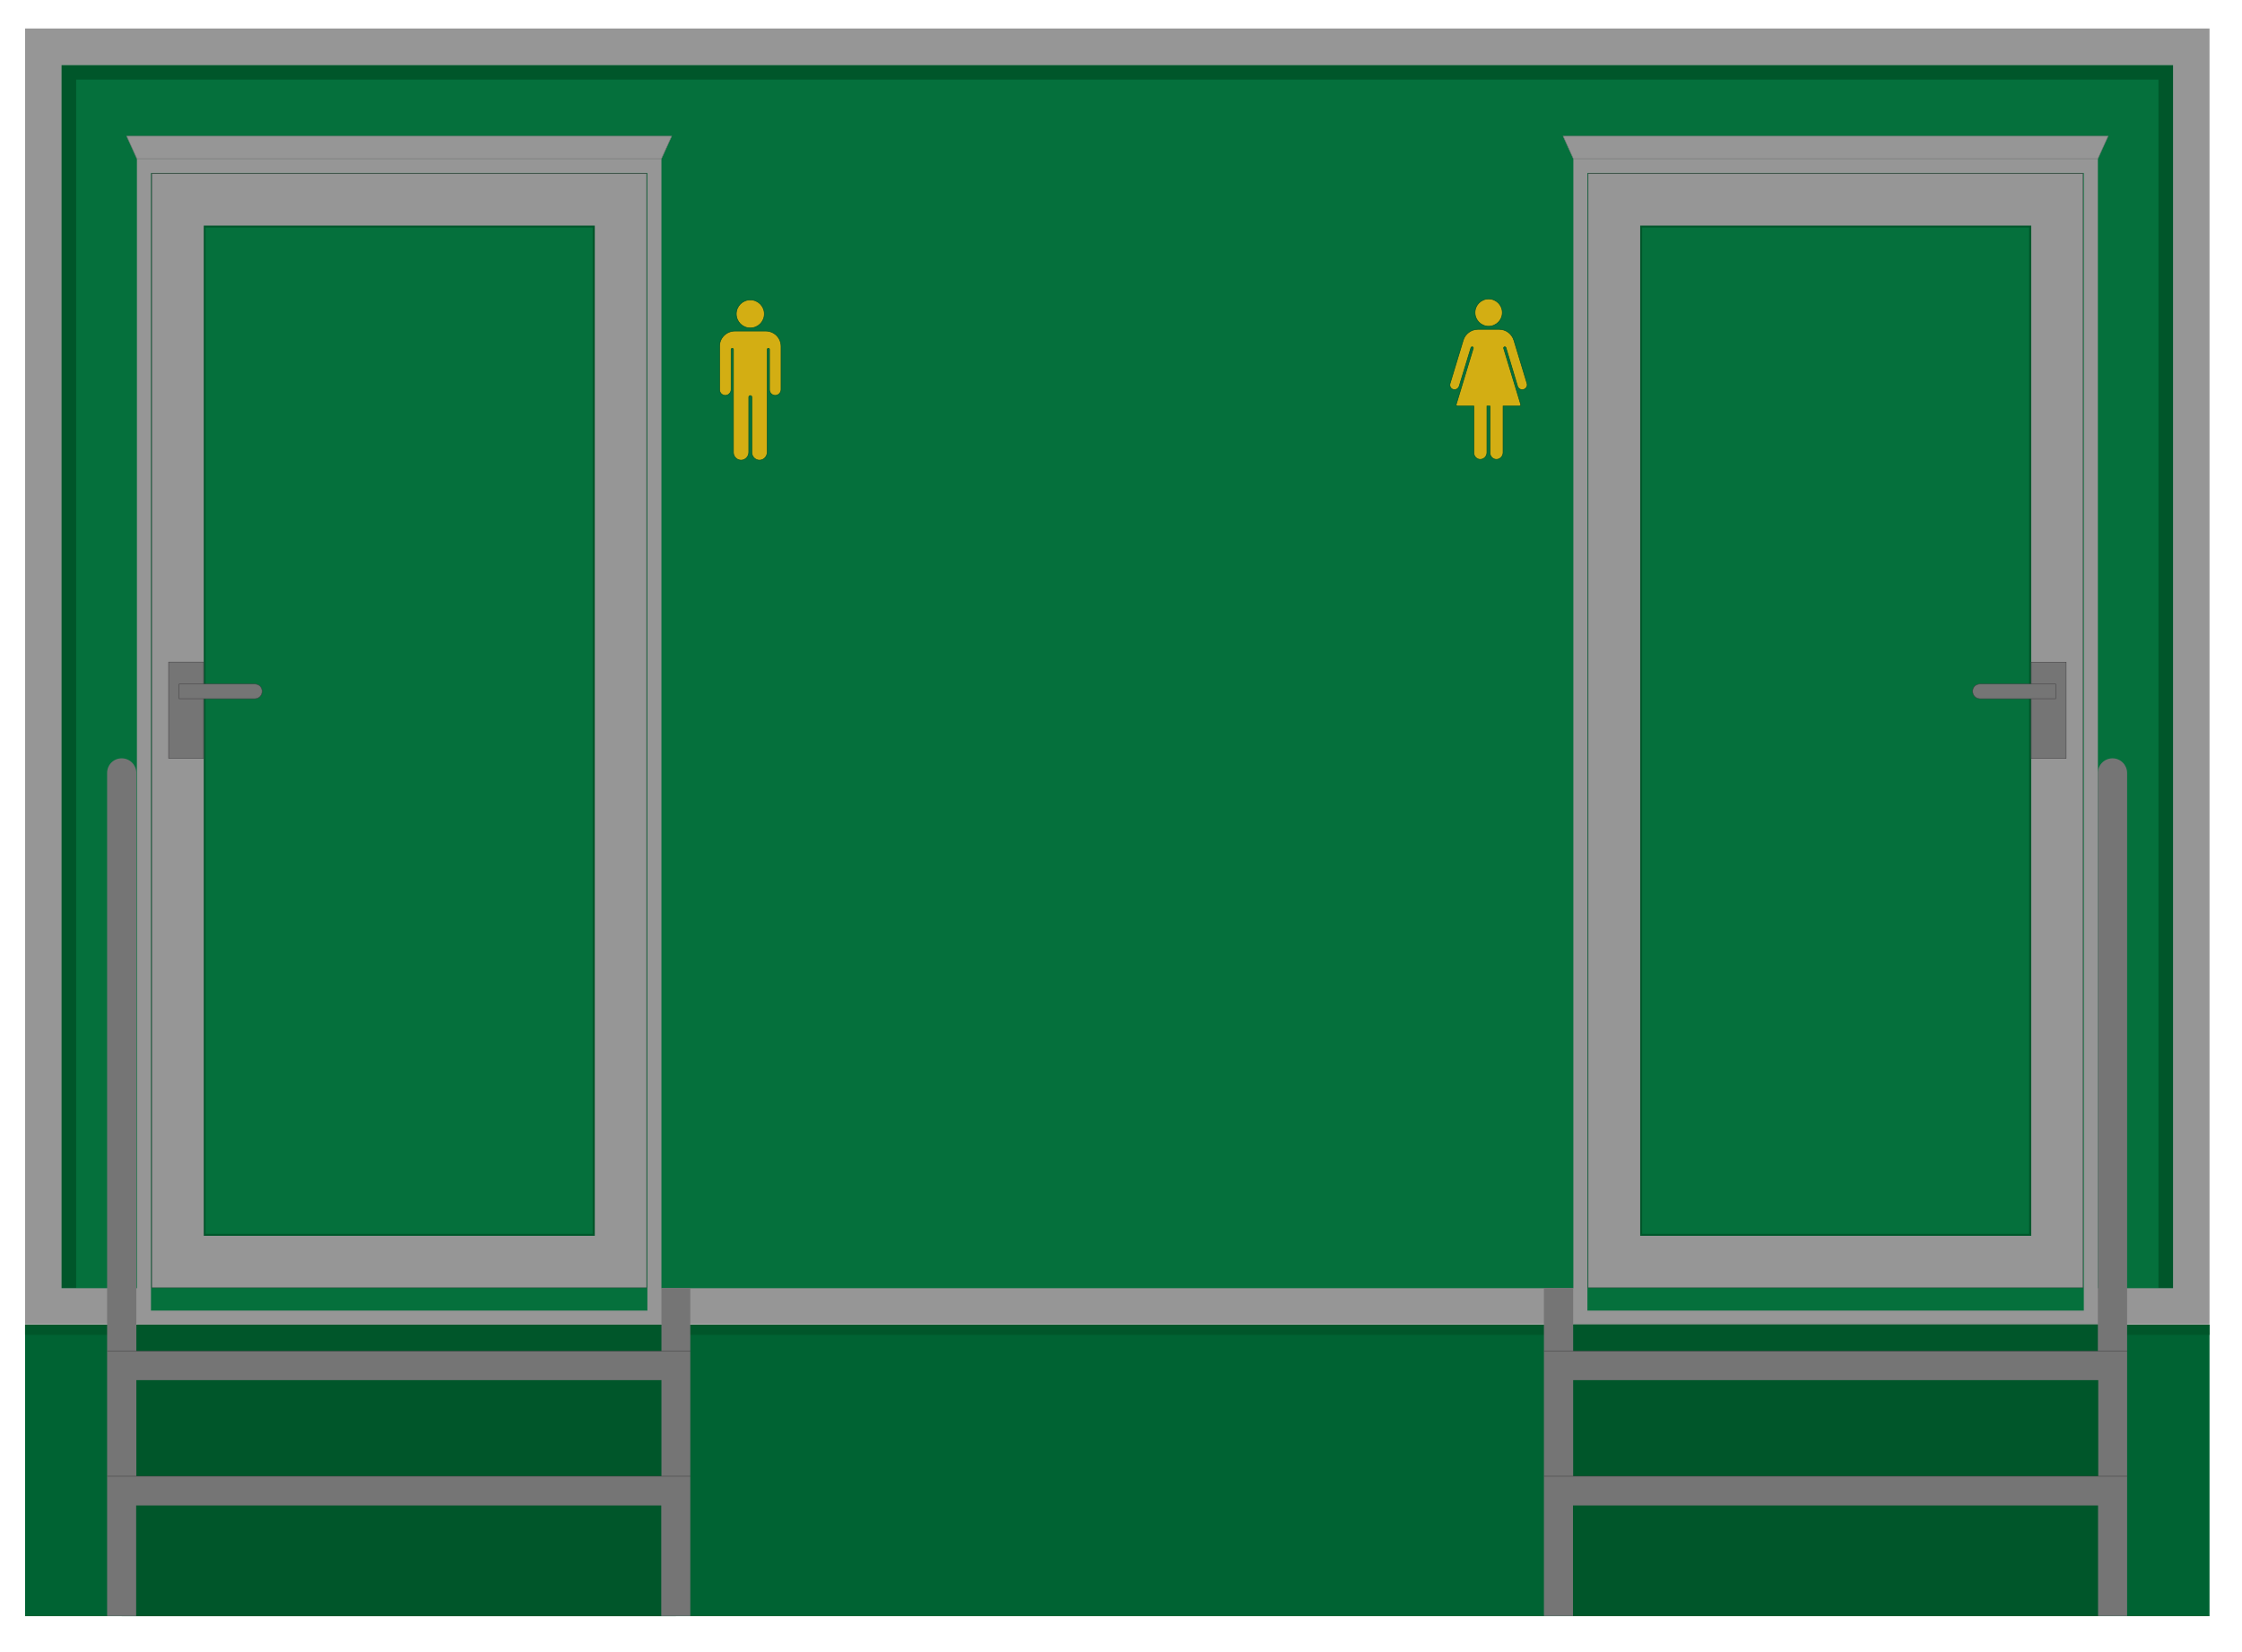 <?xml version="1.0" encoding="utf-8"?>
<!-- Generator: Adobe Illustrator 27.8.0, SVG Export Plug-In . SVG Version: 6.00 Build 0)  -->
<svg version="1.1" id="Layer_1" xmlns="http://www.w3.org/2000/svg" xmlns:xlink="http://www.w3.org/1999/xlink" x="0px" y="0px"
	 viewBox="0 0 1180.6 869.8" style="enable-background:new 0 0 1180.6 869.8;" xml:space="preserve">
<style type="text/css">
	.st0{fill:#05703C;}
	.st1{fill:#00562A;}
	.st2{fill:#969696;}
	.st3{fill:#D3AE13;stroke:#00562A;stroke-width:0.342;stroke-miterlimit:10;}
	.st4{fill:#D3AE13;stroke:#00562A;stroke-width:0.34;stroke-miterlimit:10;}
	.st5{fill:#006333;}
	.st6{fill:#414042;}
	.st7{fill:#757575;stroke:#414042;stroke-width:0.247;stroke-miterlimit:10;}
	.st8{fill:#757575;}
	.st9{fill:#969696;stroke:#757575;stroke-width:0.247;stroke-miterlimit:10;}
</style>
<g>
	<g>
		<rect x="18.6" y="20.4" class="st0" width="1139.5" height="671.6"/>
		<polygon class="st1" points="1144.3,678.2 1144.3,34.3 32.4,34.3 32.4,678.2 40.1,678.2 40.1,41.9 1136.6,41.9 1136.6,678.2 		"/>
		<path class="st2" d="M1144.3,34.3v644H32.4v-644H1144.3 M1163.5,15H13.2v682.4h1150.3V15L1163.5,15z"/>
	</g>
	<g id="Women_icon_00000030480383621957722850000004388918163540366733_">
		<circle id="head_00000041984027490873053490000007716791639971251586_" class="st3" cx="783.9" cy="164.6" r="7.2"/>
		<path id="body_00000041293269251477916660000015742093132835562407_" class="st3" d="M763.6,201.9l6.9-22.7c1-3.4,4.2-5.8,7.8-5.8
			h11.1c3.6,0,6.7,2.3,7.8,5.8l6.9,22.7c0.2,0.7,0.1,1.4-0.2,1.9c-0.3,0.6-0.9,1.1-1.6,1.3l0,0c-0.7,0.2-1.4,0.1-1.9-0.2
			c-0.6-0.3-1.1-0.9-1.3-1.6L793,183c-0.1-0.2-0.3-0.4-0.6-0.4c-0.4,0-0.7,0.4-0.6,0.8l9,29.6c0.1,0.4-0.2,0.8-0.6,0.8h-8.7v24.5
			c0,1.9-1.6,3.6-3.5,3.6c-1.9,0-3.4-1.6-3.4-3.5v-24.6H783v24.5c0,1.9-1.6,3.6-3.5,3.6c-1.9,0-3.4-1.6-3.4-3.5v-24.6h-8.7
			c-0.4,0-0.7-0.4-0.6-0.8l9-29.6c0.1-0.4-0.2-0.8-0.6-0.8c-0.3,0-0.5,0.2-0.6,0.4l-6.2,20.3c-0.4,1.3-1.8,2.2-3.1,1.8
			C764,204.8,763.1,203.3,763.6,201.9z"/>
	</g>
	<g id="Man_icon_00000183929536680964448400000014389419878966553006_">
		<circle id="head_00000030450657037260709020000008411206610397557133_" class="st4" cx="395.1" cy="165.3" r="7.4"/>
		<path id="body_00000085237040556707923300000005836398123020520083_" class="st4" d="M387,174.3h16.2c4.5,0,8.1,3.6,8.1,8.1v22.7
			c0,1.6-1.3,3-2.9,3.1c-1.7,0.1-3.2-1.3-3.2-3v-21.2c0-0.3-0.2-0.6-0.6-0.6c-0.4,0-0.6,0.3-0.6,0.6v54.1c0,2.2-1.7,4.1-3.9,4.2
			c-2.3,0.1-4.2-1.8-4.2-4.1v-29.1c0-0.4-0.3-0.8-0.7-0.8c-0.5,0-0.9,0.3-0.9,0.8v29c0,2.2-1.7,4.1-3.9,4.2
			c-2.3,0.1-4.2-1.8-4.2-4.1v-54.2c0-0.3-0.3-0.6-0.6-0.6c-0.3,0-0.6,0.3-0.6,0.6v21.1c0,1.6-1.3,3-2.9,3.1c-1.7,0.1-3.2-1.3-3.2-3
			v-22.8C378.8,178,382.5,174.3,387,174.3z"/>
	</g>
	<rect x="13.2" y="697.5" class="st5" width="1150.3" height="153.5"/>
	<rect x="13.2" y="697.5" class="st1" width="1150.3" height="5.4"/>
	<g>
		<g>
			<g>
				<g>
					<rect x="75.8" y="87.4" class="st0" width="268.8" height="606.4"/>
					<path class="st2" d="M340.9,91.1v599H79.5v-599H340.9 M348.3,83.6H72.1v613.8h276.2V83.6L348.3,83.6z"/>
				</g>
				<g>
					<rect x="79.9" y="91.4" class="st2" width="260.6" height="586.6"/>
					<path class="st6" d="M340.4,91.6V678H80V91.6H340.4 M340.6,91.3H79.7v586.9h260.9V91.3L340.6,91.3z"/>
				</g>
				<g>
					<rect x="107.7" y="119.3" class="st0" width="204.9" height="530.9"/>
					<path class="st1" d="M312.1,119.8v529.9H108.2V119.8H312.1 M313.1,118.8H107.3v531.9h205.9V118.8L313.1,118.8z"/>
				</g>
			</g>
			<g>
				<rect x="88.8" y="348.6" class="st7" width="18.4" height="50.7"/>
				<path class="st7" d="M134.2,360.2H94.3v7.7h39.9c2.1,0,3.8-1.7,3.8-3.8C138.1,361.9,136.4,360.2,134.2,360.2z"/>
			</g>
		</g>
		<g>
			<g>
				<rect x="64.1" y="697.5" class="st1" width="291.8" height="153.5"/>
				<path class="st8" d="M348.3,678.2v33.2H71.8V407c0-4.2-3.4-7.7-7.7-7.7s-7.7,3.4-7.7,7.7v443.9h15.3v-58.2h276.5v58.2h15.3
					V678.2H348.3z M71.8,777.3v-50.6h276.5v50.6H71.8z"/>
			</g>
			<line class="st7" x1="56.5" y1="777.3" x2="363.6" y2="777.3"/>
			<line class="st7" x1="56.5" y1="711.4" x2="363.6" y2="711.4"/>
		</g>
		<polygon class="st9" points="353.7,71.7 66.7,71.7 72.1,83.6 348.3,83.6 		"/>
	</g>
	<g>
		<g>
			<g>
				<g>
					<rect x="832.2" y="87.4" class="st0" width="268.8" height="606.4"/>
					<path class="st2" d="M1097.3,91.1v599H835.9v-599H1097.3 M1104.7,83.6H828.5v613.8h276.2V83.6L1104.7,83.6z"/>
				</g>
				<g>
					<rect x="836.3" y="91.4" class="st2" width="260.6" height="586.6"/>
					<path class="st6" d="M1096.8,91.6V678H836.4V91.6H1096.8 M1097,91.3H836.2v586.9H1097V91.3L1097,91.3z"/>
				</g>
				<g>
					<rect x="864.2" y="119.3" class="st0" width="204.9" height="530.9"/>
					<path class="st1" d="M1068.5,119.8v529.9H864.7V119.8H1068.5 M1069.5,118.8H863.7v531.9h205.9V118.8L1069.5,118.8z"/>
				</g>
			</g>
			<g>
				
					<rect x="1069.5" y="348.6" transform="matrix(-1 -4.208113e-11 4.208113e-11 -1 2157.482 747.932)" class="st7" width="18.4" height="50.7"/>
				<path class="st7" d="M1042.6,360.2h39.9v7.7h-39.9c-2.1,0-3.8-1.7-3.8-3.8C1038.7,361.9,1040.4,360.2,1042.6,360.2z"/>
			</g>
		</g>
		<g>
			<g>
				
					<rect x="820.7" y="697.5" transform="matrix(-1 -4.503476e-11 4.503476e-11 -1 1933.205 1548.36)" class="st1" width="291.8" height="153.5"/>
				<path class="st8" d="M813,678.2v172.7h15.3v-58.2h276.5v58.2h15.3V407c0-4.2-3.4-7.7-7.7-7.7c-4.2,0-7.7,3.4-7.7,7.7v304.4
					H828.4v-33.2H813z M828.4,777.3v-50.6h276.5v50.6H828.4z"/>
			</g>
			<g>
				<line class="st7" x1="813" y1="777.3" x2="1120.2" y2="777.3"/>
				<line class="st7" x1="813" y1="711.4" x2="1120.2" y2="711.4"/>
			</g>
		</g>
		<polygon class="st9" points="1110.1,71.7 823.1,71.7 828.5,83.6 1104.7,83.6 		"/>
	</g>
</g>
</svg>
